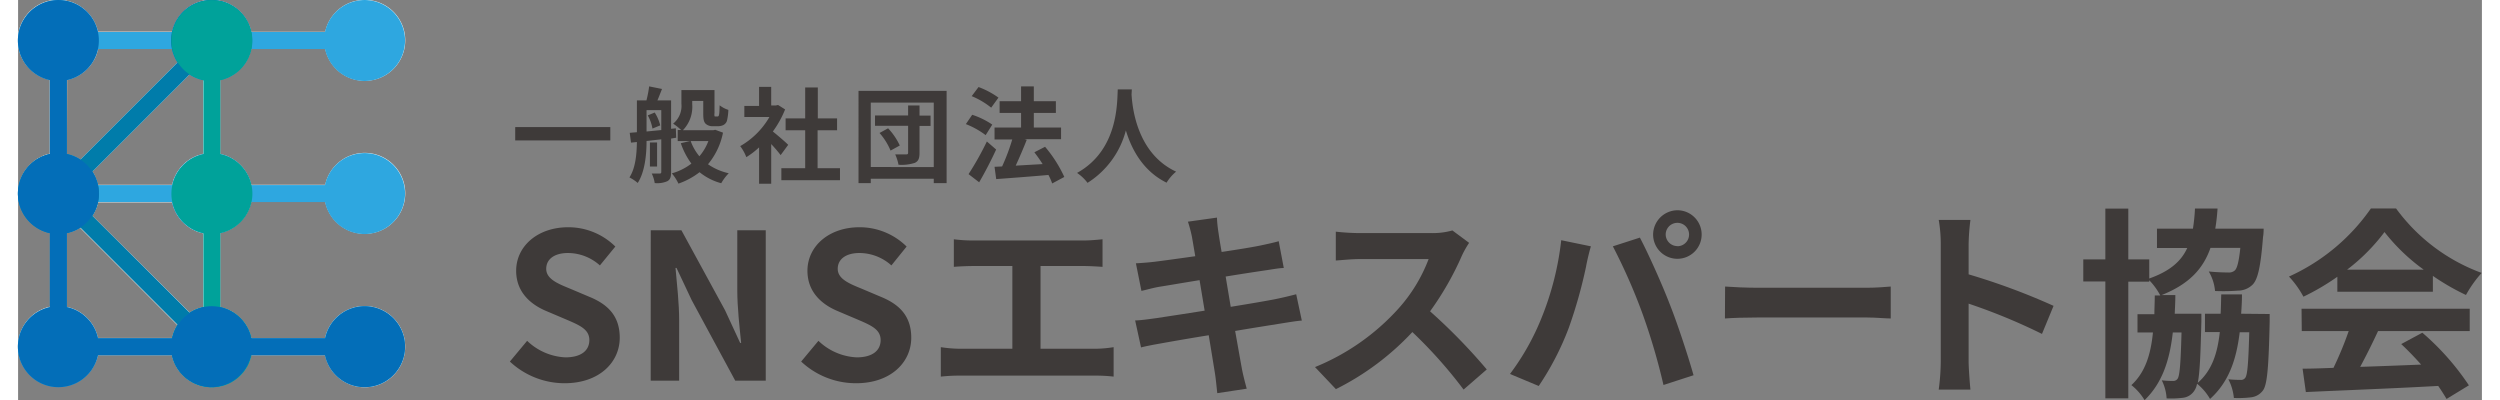 <svg xmlns="http://www.w3.org/2000/svg" width="250" height="40" viewBox="0 0 446.69 72.52">
  <rect x="0" y="0" width="446.69" height="72.52" fill="#808080" stroke="none"/>
  <defs>
    <style>
    .cls-1 {
      isolation: isolate;
    }
    
    .cls-2 {
      fill: #3e3a39;
    }
    
    .cls-3 {
      fill: #fff;
    }
    
    .cls-4 {
      fill: #2ea7e0;
    }
    
    .cls-4,
    .cls-5,
    .cls-6,
    .cls-7 {
      mix-blend-mode: multiply;
    }
    
    .cls-5 {
      fill: #007caa;
    }
    
    .cls-6 {
      fill: #00a29a;
    }
    
    .cls-7 {
      fill: #036eb8;
    }
    </style>
  </defs>
  <title>名称未設定-1</title>
  <g class="cls-1">
    <g id="レイヤー_1" data-name="レイヤー 1">
      <path class="cls-2" d="M304.89,283.92v2.42H287.65v-2.42Z" transform="translate(-197.52 -260.88)" />
      <path class="cls-2" d="M315.91,286v6.1c0,.86-.15,1.33-.68,1.63a4.52,4.52,0,0,1-2.29.34,6.15,6.15,0,0,0-.54-1.73c.6,0,1.24,0,1.45,0s.28-.08.28-.3v-5.9l-2.67.3c0,2.48-.3,5.6-1.6,7.61a7.46,7.46,0,0,0-1.5-1c1.13-1.77,1.31-4.28,1.35-6.42l-1.07.11-.23-1.78,1.3-.11v-5.77h1.73a19.37,19.37,0,0,0,.49-2.54l2.33.47c-.28.71-.56,1.45-.83,2.07h2.48v5.15l.86-.09.06,1.71Zm-4.45-1.28,2.67-.26v-3.61h-2.67Zm1.48-3.44a7.75,7.75,0,0,1,1,2.33l-1.41.58a7.45,7.45,0,0,0-.85-2.39Zm.43,9.79h-1.3v-4.36h1.3Zm11.95-6.14a12.85,12.85,0,0,1-2.72,5.73,10.55,10.55,0,0,0,3.76,1.63A8.72,8.72,0,0,0,325,294.1a10.52,10.52,0,0,1-3.93-2,13.42,13.42,0,0,1-3.83,2.07,8.07,8.07,0,0,0-1.2-1.86,10.33,10.33,0,0,0,3.55-1.77,13.49,13.49,0,0,1-1.92-3.7l1.69-.39h-2.25v-2h.62a10.39,10.39,0,0,0-1.45-1.15,4.14,4.14,0,0,0,1.5-3.61v-2.48h6v4.15a1.79,1.79,0,0,0,0,.56c0,.06.09.08.17.08h.3a.29.29,0,0,0,.23-.06c.06,0,.11-.17.15-.41s.06-.85.08-1.56a5,5,0,0,0,1.58.83,9.58,9.58,0,0,1-.26,2,1.35,1.35,0,0,1-.64.75,2.2,2.2,0,0,1-1,.21h-.94a1.81,1.81,0,0,1-1.28-.45c-.3-.32-.43-.71-.43-1.88v-2.25h-2v.6a6.1,6.1,0,0,1-1.69,4.71h5.5l.36-.08Zm-5.86,1.52a9.12,9.12,0,0,0,1.58,2.76,9.17,9.17,0,0,0,1.63-2.76Z" transform="translate(-197.52 -260.88)" />
      <path class="cls-2" d="M335.77,289a25.26,25.26,0,0,0-1.71-2v7.19h-2.2V287.6a14,14,0,0,1-2.31,1.77,8.07,8.07,0,0,0-1.11-2,14.27,14.27,0,0,0,5.3-5.28h-4.55v-2h2.67v-3.46h2.2V280h.85l.39-.09,1.28.81a18.37,18.37,0,0,1-2.22,4c.9.73,2.39,2,2.78,2.42Zm10.76,2.37v2.18H335.9v-2.18h4.32V284.5h-3.55v-2.16h3.55v-5.6h2.29v5.6H346v2.16h-3.53v6.87Z" transform="translate(-197.52 -260.88)" />
      <path class="cls-2" d="M365.86,277.36v16.72h-2.33v-.79H352.11v.79h-2.22V277.36Zm-2.33,13.81V279.48H352.11v11.68Zm-.58-7.46h-2v4.9c0,1-.21,1.5-.86,1.8a7.74,7.74,0,0,1-2.95.34,8.43,8.43,0,0,0-.6-1.88c.81,0,1.75,0,2,0s.34-.07.34-.32v-4.86h-6v-1.88h6V280h2.07v1.84h2Zm-7.7.43a11.64,11.64,0,0,1,2.12,3.12l-1.67.92a11.63,11.63,0,0,0-2-3.19Z" transform="translate(-197.52 -260.88)" />
      <path class="cls-2" d="M372.94,285.38a14.93,14.93,0,0,0-3.59-2l1.15-1.69a14.33,14.33,0,0,1,3.64,1.78Zm1.9,2.61c-.92,2-2,4.09-3.08,5.94l-1.92-1.48a54.78,54.78,0,0,0,3.32-5.92Zm-.9-7.59a14.36,14.36,0,0,0-3.53-2.09l1.24-1.65a15.13,15.13,0,0,1,3.61,1.92ZM385,294.14a10.18,10.18,0,0,0-.68-1.54c-3.36.3-6.91.56-9.47.75l-.3-2.23,1.37-.06a36.19,36.19,0,0,0,1.84-4.9h-3.21V284h4.81v-2.65h-3.89v-2.12h3.89v-2.69h2.31v2.69h4v2.12h-4V284h4.94v2.12H380l.39.11c-.62,1.56-1.35,3.27-2,4.68l4.88-.28c-.47-.75-1-1.48-1.5-2.14l1.94-1a23.73,23.73,0,0,1,3.49,5.47Z" transform="translate(-197.52 -260.88)" />
      <path class="cls-2" d="M399.39,278c.15,2.55,1.05,10.74,8.08,14a7.85,7.85,0,0,0-1.73,2c-4.25-2.1-6.33-6-7.38-9.47a16,16,0,0,1-6.95,9.5,8,8,0,0,0-1.9-1.8c7.49-4.15,7.25-12.74,7.38-15.14h2.55Z" transform="translate(-197.52 -260.88)" />
      <path class="cls-2" d="M286.68,326.43l3.13-3.76a10.73,10.73,0,0,0,6.93,3c2.84,0,4.35-1.22,4.35-3.13s-1.66-2.65-4.09-3.69l-3.65-1.55c-2.76-1.14-5.53-3.35-5.53-7.33,0-4.46,3.91-7.89,9.43-7.89a12.1,12.1,0,0,1,8.55,3.5L303,309a8.7,8.7,0,0,0-5.79-2.25c-2.39,0-3.94,1.07-3.94,2.87s2,2.65,4.27,3.57l3.57,1.51c3.32,1.36,5.49,3.46,5.49,7.41,0,4.46-3.72,8.25-10,8.25A14.53,14.53,0,0,1,286.68,326.43Z" transform="translate(-197.52 -260.88)" />
      <path class="cls-2" d="M312.22,302.63h5.56l7.92,14.52,2.73,5.9h.18c-.29-2.84-.7-6.45-.7-9.54V302.63h5.16v27.27h-5.53l-7.89-14.59-2.76-5.86h-.18c.26,2.95.66,6.38.66,9.51v10.94h-5.16Z" transform="translate(-197.52 -260.88)" />
      <path class="cls-2" d="M339.49,326.43l3.13-3.76a10.73,10.73,0,0,0,6.93,3c2.84,0,4.35-1.22,4.35-3.13s-1.66-2.65-4.09-3.69l-3.65-1.55c-2.76-1.14-5.53-3.35-5.53-7.33,0-4.46,3.91-7.89,9.43-7.89a12.1,12.1,0,0,1,8.55,3.5L355.85,309a8.7,8.7,0,0,0-5.79-2.25c-2.39,0-3.94,1.07-3.94,2.87s2,2.65,4.27,3.57l3.57,1.51c3.32,1.36,5.49,3.46,5.49,7.41,0,4.46-3.72,8.25-10,8.25A14.53,14.53,0,0,1,339.49,326.43Z" transform="translate(-197.52 -260.88)" />
      <path class="cls-2" d="M392.71,324.11a21.6,21.6,0,0,0,3.43-.29v5.34a28.58,28.58,0,0,0-3.43-.18H368.42a30.8,30.8,0,0,0-3.61.18v-5.34a23.9,23.9,0,0,0,3.61.29h9.36v-15h-7.11c-1,0-2.58.07-3.5.15v-5a27.05,27.05,0,0,0,3.5.22h20c1.11,0,2.39-.11,3.46-.22v5c-1.11-.07-2.4-.15-3.46-.15h-7.78v15Z" transform="translate(-197.52 -260.88)" />
      <path class="cls-2" d="M430.26,319c-1,.07-2.51.33-3.91.55-1.81.29-4.86.77-8.18,1.33.55,3.06,1,5.64,1.22,6.82s.55,2.43.88,3.65l-5.34.81c-.15-1.36-.26-2.62-.44-3.72s-.59-3.65-1.11-6.78c-3.69.59-7,1.18-8.62,1.47s-2.84.52-3.65.74l-1.07-4.9c1,0,2.69-.26,3.83-.41,1.7-.26,5.09-.77,8.77-1.36l-.92-5.53c-3.21.52-6,1-7.15,1.18s-2.28.52-3.39.77l-1-5c1.18-.07,2.28-.15,3.43-.29s4.16-.55,7.33-1l-.59-3.46a23.75,23.75,0,0,0-.74-2.8l5.27-.74c0,.7.15,2,.29,2.84.07.52.26,1.73.55,3.39,2.95-.44,5.64-.88,6.89-1.14s2.58-.55,3.46-.81l.92,4.86c-.85,0-2.32.29-3.43.44-1.47.22-4.2.63-7.11,1.11l.92,5.49c3.39-.55,6.45-1.07,8.11-1.4,1.44-.29,2.8-.63,3.76-.88Z" transform="translate(-197.52 -260.88)" />
      <path class="cls-2" d="M460.59,304.91a17.44,17.44,0,0,0-1.29,2.28,54.18,54.18,0,0,1-5.79,10.13,103.71,103.71,0,0,1,10.28,10.54l-4.2,3.65a84,84,0,0,0-9.29-10.43,48.54,48.54,0,0,1-13.86,10.35l-3.79-4a41.31,41.31,0,0,0,15.11-10.58,28.57,28.57,0,0,0,5.49-9H440.77c-1.55,0-3.58.22-4.35.26v-5.23a41.19,41.19,0,0,0,4.35.26h13a13.21,13.21,0,0,0,3.79-.48Z" transform="translate(-197.52 -260.88)" />
      <path class="cls-2" d="M477.29,304.43l5.38,1.11c-.33,1.07-.74,2.87-.88,3.69a86,86,0,0,1-3.13,11.09,50.63,50.63,0,0,1-5.45,10.54L468,328.68a44.38,44.38,0,0,0,5.75-10.24A53.1,53.1,0,0,0,477.29,304.43Zm9.36,1.11,4.9-1.58c1.51,2.84,4.05,8.51,5.42,12.09,1.33,3.32,3.28,9.21,4.31,12.86l-5.45,1.77a113.82,113.82,0,0,0-3.83-13A103.23,103.23,0,0,0,486.65,305.54ZM498.37,299a4.4,4.4,0,1,1-4.42,4.42A4.44,4.44,0,0,1,498.37,299Zm0,6.52a2.12,2.12,0,1,0-2.14-2.1A2.13,2.13,0,0,0,498.37,305.5Z" transform="translate(-197.52 -260.88)" />
      <path class="cls-2" d="M507,312.83c1.33.11,4,.22,5.93.22h19.79c1.73,0,3.35-.15,4.31-.22v5.79c-.88,0-2.76-.18-4.31-.18H512.9c-2.1,0-4.57.07-5.93.18Z" transform="translate(-197.52 -260.88)" />
      <path class="cls-2" d="M564.45,321.42a106.42,106.42,0,0,0-13.3-5.49v10.43c0,1.07.18,3.65.33,5.16h-5.75a40.37,40.37,0,0,0,.37-5.16V305.17a25.5,25.5,0,0,0-.37-4.42h5.75a40.07,40.07,0,0,0-.33,4.42v5.45a120.25,120.25,0,0,1,15.4,5.71Z" transform="translate(-197.52 -260.88)" />
      <path class="cls-2" d="M605.73,317.81s0,1,0,1.44c-.18,8.22-.44,11.39-1.22,12.42a3.11,3.11,0,0,1-2.21,1.25,18.54,18.54,0,0,1-3.06.11,9.16,9.16,0,0,0-1-3.39,18.2,18.2,0,0,0,2.17.11.93.93,0,0,0,.92-.41c.37-.55.55-2.65.7-8.22h-1.73c-.63,5.16-2.06,9.1-5.38,12.09a9.82,9.82,0,0,0-2.36-2.76,3.15,3.15,0,0,1-.48,1.25A2.83,2.83,0,0,1,590,333a17.86,17.86,0,0,1-2.95.11,8.54,8.54,0,0,0-.88-3.28,15,15,0,0,0,2,.11.94.94,0,0,0,.88-.41c.37-.59.55-2.69.7-8.37h-1.58c-.59,5.23-2,9.25-5.12,12.27a9.89,9.89,0,0,0-2.39-2.73c2.47-2.28,3.5-5.45,3.91-9.54h-2.8v-3.32h3.06c0-1.07.07-2.21.07-3.39h1a11.83,11.83,0,0,0-2-2.76v.26h-3.8v21.15h-4.16V311.91h-4v-4h4v-9.21h4.16v9.21h3.8v3.46c3.76-1.33,5.79-3.13,6.89-5.53h-5.49v-3.5h6.52a34.17,34.17,0,0,0,.37-3.65h4.09a35.39,35.39,0,0,1-.41,3.65h8.77s0,1-.11,1.47c-.41,5.27-.92,7.63-1.84,8.62a3.78,3.78,0,0,1-2.73,1.14,34.86,34.86,0,0,1-4.13.07,8.51,8.51,0,0,0-1.14-3.54c1.47.15,2.87.18,3.54.18a1.57,1.57,0,0,0,1.18-.37c.41-.37.74-1.55,1-4.09H595c-1.33,3.8-3.87,6.56-8.84,8.55h2.47c0,1.18-.07,2.32-.11,3.39h4.83s0,1,0,1.44c-.15,6-.29,9.36-.66,11.09,2.54-2.21,3.57-5.27,4-9.21H594v-3.32h2.84c.07-1.11.07-2.28.11-3.5h3.76c0,1.22-.07,2.4-.15,3.5Z" transform="translate(-197.52 -260.88)" />
      <path class="cls-2" d="M618,311.06a42.7,42.7,0,0,1-6.15,3.61,17.16,17.16,0,0,0-2.62-3.65,36.27,36.27,0,0,0,14.85-12.34h4.57a33.45,33.45,0,0,0,15.51,11.68,21.46,21.46,0,0,0-2.84,4,42.24,42.24,0,0,1-6-3.46v2.87H618Zm-6.49,5.79H642v4.05H625.38c-1,2.17-2.14,4.46-3.24,6.49,3.54-.11,7.3-.26,11.05-.41-1.18-1.33-2.43-2.62-3.61-3.72l3.83-2.06a46.59,46.59,0,0,1,8.44,9.54l-4.05,2.47c-.41-.7-.92-1.51-1.51-2.36-8.66.48-17.72.81-24,1.11l-.59-4.24c1.66,0,3.54-.07,5.6-.15a62.19,62.19,0,0,0,2.76-6.67h-8.51Zm22.15-7.08a35.11,35.11,0,0,1-7.11-6.82,34.78,34.78,0,0,1-6.78,6.82Z" transform="translate(-197.52 -260.88)" />
      <path class="cls-3" d="M234.56,303c.24-.07.48-.13.71-.22s.32-.15.48-.22.43-.2.63-.32.31-.21.46-.32.36-.25.53-.39.29-.28.43-.42.29-.28.42-.44.26-.34.38-.52.23-.31.32-.47.21-.4.31-.61.17-.33.23-.5.14-.45.21-.67.1-.28.13-.42h13.4a7.34,7.34,0,1,0,0-3.09H239.8c0-.15-.09-.28-.13-.42s-.12-.45-.21-.67-.15-.33-.23-.5-.19-.41-.31-.61-.21-.31-.32-.47-.24-.36-.38-.52-.28-.29-.42-.43-.28-.29-.44-.42-.34-.26-.52-.38-.31-.23-.47-.32-.4-.21-.61-.31-.33-.17-.5-.23-.44-.14-.67-.21-.28-.1-.42-.13v-13.4c.14,0,.27-.09.41-.12s.47-.12.69-.21l.15-.05c.13-.05.25-.13.38-.19s.39-.18.57-.29l.22-.14.37-.27c.13-.1.27-.19.4-.3l.28-.26.32-.32.26-.28c.11-.13.2-.27.3-.4s.18-.24.26-.36l.14-.23c.11-.19.2-.38.29-.58s.13-.24.19-.37l.06-.16c.08-.22.14-.44.21-.67s.1-.28.13-.43h13.4a7.34,7.34,0,1,0,0-3.09H239.8a7.35,7.35,0,0,0-.39-1.25c-.06-.14-.14-.27-.21-.41a7.43,7.43,0,0,0-.42-.76c-.1-.15-.21-.29-.32-.44a7.42,7.42,0,0,0-.5-.61c-.13-.14-.26-.26-.4-.39a7.24,7.24,0,0,0-.6-.5l-.45-.31a7.15,7.15,0,0,0-.71-.39c-.16-.08-.31-.16-.48-.22a7.26,7.26,0,0,0-.87-.27c-.15,0-.29-.09-.44-.12a7,7,0,0,0-2.78,0h-.09c-.12,0-.23.08-.35.11a7.27,7.27,0,0,0-.86.27c-.16.07-.32.14-.48.22a7.18,7.18,0,0,0-.71.39l-.45.31a7.35,7.35,0,0,0-.6.49c-.14.13-.27.25-.4.39a7.16,7.16,0,0,0-.49.6c-.11.15-.23.29-.33.44a7.62,7.62,0,0,0-.4.74c-.07.15-.16.29-.22.44a7.31,7.31,0,0,0-.39,1.24H212a7.42,7.42,0,0,0-.39-1.24c-.06-.15-.15-.28-.22-.43a7.49,7.49,0,0,0-.41-.75c-.1-.15-.21-.29-.33-.44a7.48,7.48,0,0,0-.5-.6c-.13-.14-.26-.26-.4-.39a7.27,7.27,0,0,0-.6-.5l-.46-.31a7.17,7.17,0,0,0-.71-.39c-.16-.08-.31-.16-.48-.22a7.25,7.25,0,0,0-.87-.27c-.15,0-.29-.09-.44-.12a7.33,7.33,0,0,0-8.73,7.2h0a7.35,7.35,0,0,0,5.8,7.18v13.4a7.34,7.34,0,0,0-1.2.37l0,0c-.14.06-.27.14-.41.21a7.27,7.27,0,0,0-.77.42c-.15.1-.29.21-.43.32a7.24,7.24,0,0,0-.61.5c-.14.13-.26.26-.38.4a7.54,7.54,0,0,0-.5.6c-.11.15-.21.29-.31.45a7.22,7.22,0,0,0-.39.71c-.08.16-.16.31-.22.48a7.29,7.29,0,0,0-.27.87c0,.15-.09.29-.12.44a7.3,7.3,0,0,0-.14,1.39h0a7.31,7.31,0,0,0,.14,1.39c0,.15.08.29.12.43a7.33,7.33,0,0,0,.27.87c.06.16.14.32.22.47a7.1,7.1,0,0,0,.39.72c.1.15.2.3.31.45a7.49,7.49,0,0,0,.5.61c.13.14.25.27.38.4a7.46,7.46,0,0,0,.61.5c.14.11.28.22.44.32a7.36,7.36,0,0,0,.76.41c.14.07.28.15.42.21a7.29,7.29,0,0,0,1.24.39v13.41a7.34,7.34,0,0,0-5.8,7.18h0A7.34,7.34,0,0,0,212,325.28h13.41a7.26,7.26,0,0,0,.39,1.24c.06.15.15.29.22.44a7.35,7.35,0,0,0,.4.75c.1.15.21.3.33.44a7.53,7.53,0,0,0,.5.6c.13.14.26.26.4.39a7.09,7.09,0,0,0,.6.5l.45.31a7.37,7.37,0,0,0,.71.39c.16.08.31.15.48.22a7.46,7.46,0,0,0,.87.27c.12,0,.23.08.35.11h.09l.1,0a7.41,7.41,0,0,0,2.58,0l.1,0c.15,0,.29-.08.44-.12a7.55,7.55,0,0,0,.87-.27c.16-.07.32-.14.47-.22a7.5,7.5,0,0,0,.72-.39l.45-.31a7.25,7.25,0,0,0,.61-.5c.14-.12.27-.25.4-.38a7.58,7.58,0,0,0,.5-.61c.11-.14.22-.28.32-.43a7.57,7.57,0,0,0,.42-.77c.07-.14.15-.27.21-.41a7.32,7.32,0,0,0,.39-1.25h13.4a7.34,7.34,0,0,0,14.52-1.55h0a7.34,7.34,0,0,0-14.52-1.55H239.8c0-.15-.09-.28-.13-.43s-.12-.45-.2-.66l-.06-.16c-.05-.13-.13-.24-.19-.37s-.18-.39-.29-.58l-.14-.23c-.08-.13-.17-.24-.26-.36s-.19-.27-.3-.4l-.26-.28-.32-.32-.28-.26c-.13-.11-.27-.2-.4-.3l-.37-.27-.22-.14c-.19-.11-.38-.2-.58-.29s-.25-.14-.38-.19l-.15-.05a7.08,7.08,0,0,0-.69-.21c-.14,0-.27-.09-.41-.12V303.15C234.3,303.12,234.43,303.07,234.56,303Zm-28.15-27.64a7.24,7.24,0,0,0,1.12-.34l.34-.15a7.38,7.38,0,0,0,.7-.35l.37-.24c.2-.13.39-.27.57-.42l.35-.3c.17-.16.33-.33.48-.5s.21-.23.3-.35a7.19,7.19,0,0,0,.42-.61c.07-.12.15-.22.22-.34a7.37,7.37,0,0,0,.47-1c0-.12.07-.25.11-.37s.14-.42.19-.64h13.41c0,.07,0,.14.06.21s.1.37.16.55.07.22.11.33l.11.26c.07.16.14.31.22.46s.13.26.21.39l.1.17,0,.06-17.61,17.61-.06,0-.22-.13-.42-.22-.38-.18-.24-.1-.33-.11-.52-.15-.27-.08Zm20,44.42-.11.17c-.08.13-.14.26-.21.39s-.15.3-.22.45l-.11.26c0,.11-.08.22-.12.33s-.11.36-.16.55,0,.14-.07.22H212a7.35,7.35,0,0,0-5.63-5.63V303.15l0,0,.2-.06.55-.16.31-.11.24-.1.39-.18.41-.22.23-.13.06,0,17.61,17.61Zm4.65-3.25-.22.07-.55.15-.33.12-.26.11-.46.22-.39.21-.18.11-.06,0L211,300l.09-.16c.05-.09.11-.17.16-.25s.09-.19.14-.28.14-.3.21-.45.09-.18.13-.28,0-.17.08-.25.1-.33.14-.5.06-.17.08-.26h13.41c0,.14.09.27.13.41a7.14,7.14,0,0,0,.21.69c.07.17.15.32.23.49s.2.42.31.62.21.31.32.46.25.36.39.53.28.29.42.43.28.29.44.43.34.26.52.39.3.22.47.32.41.21.62.31.32.16.48.22.47.15.7.21.26.09.4.12Zm0-27.76c-.15,0-.28.09-.43.13s-.45.12-.67.2-.34.15-.5.23-.41.19-.6.3-.32.22-.48.33-.35.24-.51.38-.3.28-.45.43-.29.28-.41.43-.26.35-.39.53-.22.3-.32.46-.21.41-.31.62-.16.32-.23.48a7.13,7.13,0,0,0-.21.69c0,.14-.09.27-.12.41H212c0-.09-.05-.17-.08-.26s-.09-.34-.14-.5,0-.16-.07-.24-.09-.19-.13-.28-.13-.3-.2-.45-.09-.19-.14-.29l-.16-.25L211,292l17.61-17.61.06,0,.17.11.39.2.46.23.26.11.33.11.55.16.22.07Z" transform="translate(-197.52 -260.88)" />
      <path class="cls-4" d="M212,297.52h13.41a7.34,7.34,0,0,0,14.35,0h13.4a7.34,7.34,0,1,0,0-3.09H239.8a7.34,7.34,0,0,0-14.35,0H212a7.35,7.35,0,0,0-5.63-5.63v-13.4a7.35,7.35,0,0,0,5.63-5.63h13.41a7.34,7.34,0,0,0,14.35,0h13.4a7.34,7.34,0,1,0,0-3.09H239.8a7.34,7.34,0,0,0-14.35,0H212a7.34,7.34,0,1,0-8.72,8.72v13.4a7.34,7.34,0,0,0,0,14.35v13.41a7.34,7.34,0,1,0,8.72,8.72h13.41a7.34,7.34,0,0,0,14.35,0h13.4a7.34,7.34,0,1,0,0-3.09H239.8a7.34,7.34,0,0,0-14.35,0H212a7.35,7.35,0,0,0-5.63-5.63V303.15A7.35,7.35,0,0,0,212,297.52Z" transform="translate(-197.52 -260.88)" />
      <path class="cls-5" d="M232.62,316.39a7.3,7.3,0,0,0-4,1.18L211,300a7.31,7.31,0,0,0,0-8l17.61-17.61a7.35,7.35,0,1,0-2.19-2.19l-17.61,17.61a7.34,7.34,0,1,0,0,12.33l17.61,17.61a7.34,7.34,0,1,0,6.17-3.36Z" transform="translate(-197.52 -260.88)" />
      <path class="cls-6" d="M240,296a7.34,7.34,0,0,0-5.8-7.18v-13.4a7.34,7.34,0,1,0-3.09,0v13.4a7.34,7.34,0,0,0,0,14.35v13.41a7.34,7.34,0,1,0,3.09,0V303.15A7.34,7.34,0,0,0,240,296Z" transform="translate(-197.52 -260.88)" />
      <path class="cls-7" d="M260.38,316.39a7.34,7.34,0,0,0-7.18,5.8H239.8a7.34,7.34,0,0,0-14.35,0H212a7.35,7.35,0,0,0-5.63-5.63V303.15a7.34,7.34,0,0,0,0-14.35v-13.4a7.34,7.34,0,1,0-3.09,0v13.4a7.34,7.34,0,0,0,0,14.35v13.41a7.34,7.34,0,1,0,8.72,8.72h13.41a7.34,7.34,0,0,0,14.35,0h13.4a7.34,7.34,0,1,0,7.18-8.89Z" transform="translate(-197.52 -260.88)" />
    </g>
  </g>
</svg>
